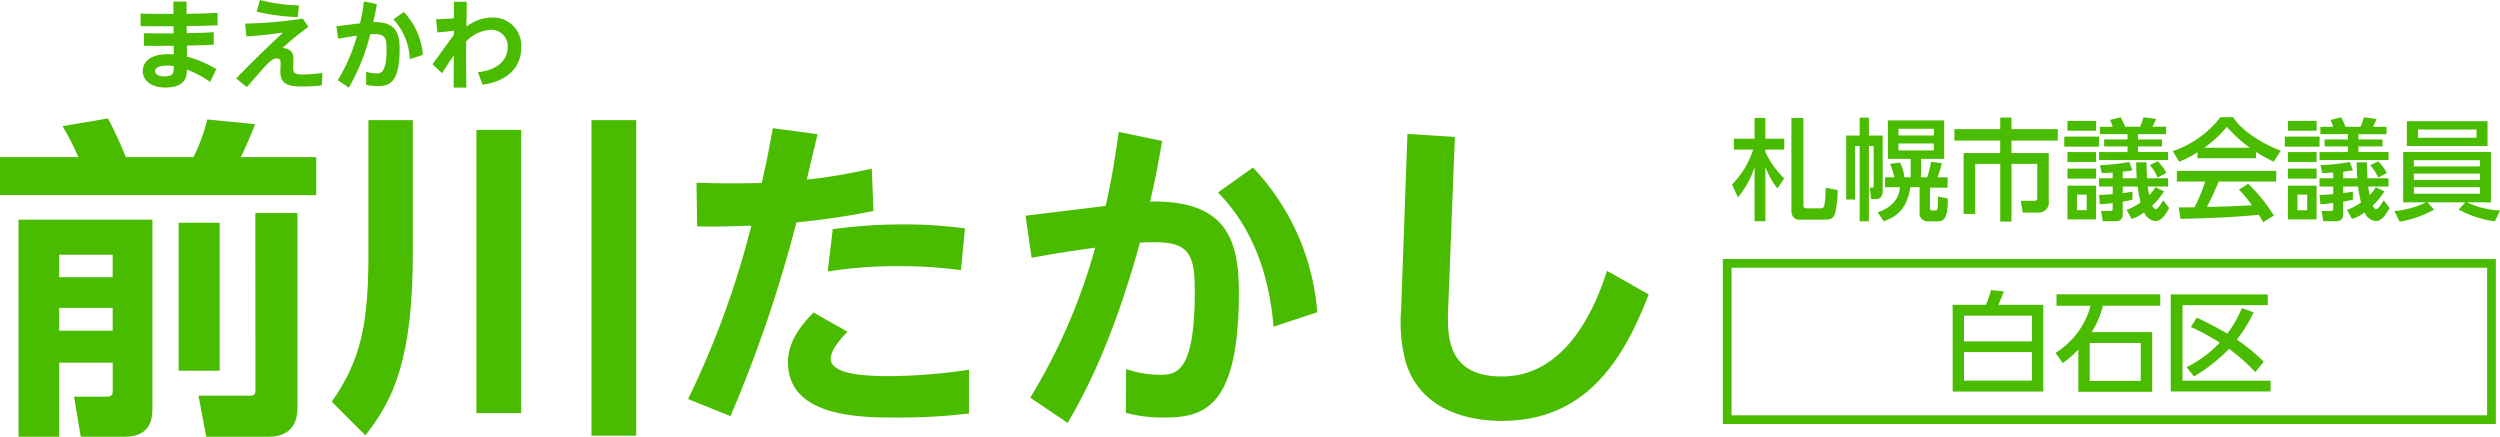 <svg xmlns="http://www.w3.org/2000/svg" xmlns:xlink="http://www.w3.org/1999/xlink" width="344.229" height="60.131" viewBox="0 0 344.229 60.131"><defs><clipPath id="a"><rect width="344.229" height="60.131" transform="translate(0 0)" fill="none"/></clipPath></defs><g transform="translate(0 0)"><g clip-path="url(#a)"><path d="M0,21.634H10.794a40.734,40.734,0,0,0-2.177-4.262l6.253-1.066a55.349,55.349,0,0,1,2.456,5.328h9.311a24.125,24.125,0,0,0,1.9-5.189l6.579.649c-.7,1.9-1.807,4.262-1.946,4.54H43.546v5.234H0ZM2.548,30.25H20.986V56.008c0,1.3,0,4.123-3.8,4.123H11.118l-.926-5.513H14.5c1.019,0,1.019-.325,1.019-.973V49.939H8.153V60.131h-5.6Zm5.6,7.922h7.366v-3.1H8.153Zm0,7.366h7.366v-3.15H8.153ZM24.6,30.667h5.652V51.05H24.6Zm10.562-1.343h5.791V56.146c0,2.5-1.251,3.985-3.984,3.985H28.4l-1.066-5.652h7c.462,0,.833-.047.833-.649Z" fill="#4abc00"/><path d="M50.73,16.538h6.115V34.7c0,14.963-2.733,20.383-6.532,25.247l-4.632-4.632c4.076-5.837,5.049-10.84,5.049-20.476ZM65.6,17.882h6.162V56.888H65.6Zm15.843-1.344h6.162V59.992H81.444Z" fill="#4abc00"/><path d="M94.743,54.942a123.133,123.133,0,0,0,8.709-23.858c-3.937.093-4.447.139-7.458.093L95.9,25.155c1.39.046,2.687.092,4.818.092,2.177,0,3.289-.046,4.169-.046.741-3.289.881-4.077,1.529-7.551l6.162.834c-.232.972-1.3,5.327-1.483,6.254a76.933,76.933,0,0,0,8.941-1.529l.232,5.837a100.925,100.925,0,0,1-10.609,1.575A184.862,184.862,0,0,1,100.58,57.3Zm38.682,1.992a80.831,80.831,0,0,1-9.914.556c-4.91,0-15.01,0-15.01-7.6,0-2.084.881-4.215,3.521-6.856l4.679,2.641c-1.25,1.251-2.316,2.687-2.316,3.706,0,2.409,5.837,2.409,8.385,2.409a77.546,77.546,0,0,0,10.655-.88ZM132.313,37.2a61.993,61.993,0,0,0-8.57-.556,60.743,60.743,0,0,0-9.775.742l.695-5.837A71.625,71.625,0,0,1,124.3,30.9a60.363,60.363,0,0,1,8.57.556Z" fill="#4abc00"/><path d="M160.019,19.411c-.741,4.262-1.019,5.559-1.667,8.339,10.284-.186,12.23,4.957,12.23,12.461,0,15.89-4.726,17.28-10.331,17.28a19.786,19.786,0,0,1-5.235-.649l.046-6.022a15.2,15.2,0,0,0,4.541.788c2.315,0,4.91-.14,4.91-11.536,0-5-.788-6.717-5.467-6.717-.648,0-.88,0-2.084.046-3.984,14.5-8.153,21.727-9.96,24.831l-5.142-3.475A81.034,81.034,0,0,0,150.8,34.1c-4.354.6-6.671,1.019-8.755,1.39l-.834-5.791,11.026-1.343c.7-3.1,1.111-5.327,1.806-10.192Zm15.334,25.572C174.8,38.127,172.62,31.5,167.709,26.5l4.818-3.428a32.551,32.551,0,0,1,8.848,19.92Z" fill="#4abc00"/><path d="M200.326,18.855,199.4,42.481c-.138,3.752-.185,9.358,7.412,9.358,8.246,0,12.462-8.246,14.454-14.547l5.745,3.244c-3.429,8.894-8.571,17.418-20.2,17.418-4.539,0-11.164-1.39-13.249-8.061a21.511,21.511,0,0,1-.648-7.134l.88-24.321Z" fill="#4abc00"/><path d="M238.478,25.413a12.121,12.121,0,0,0,2.915-4.813h-2.657V19.1h2.854V16.243h1.488V19.1h2.6v1.5h-2.6v.334a11.851,11.851,0,0,0,2.6,3.629l-.941,1.382a10.768,10.768,0,0,1-1.655-2.961v7.47H241.59v-7.47a12.186,12.186,0,0,1-2.293,4.191Zm9.838-9.17v12c0,.273.091.44.425.44h1.974c.364,0,.622,0,.668-2.839l1.64.334a13.509,13.509,0,0,1-.35,3.2c-.288.866-.88.866-1.472.866h-3.508c-.455,0-1.032-.274-1.032-1.321V16.243Z" fill="#4abc00"/><path d="M256.058,30.469V20.115h-.638v7.364h-1.214V18.657h1.852V16.2h1.275v2.459h1.9V26.3c0,1.077-.759,1.123-.911,1.123h-.683l-.182-1.579h.364c.152,0,.167-.076.167-.182V20.115h-.653V30.469Zm3.886-13.891H267.7v5.3h-3.189v2.536h.835a12.162,12.162,0,0,0,.547-2.141l1.488.2a19.525,19.525,0,0,1-.592,1.944h1.381v1.427h-2.429v2.869c0,.243.122.258.243.258h.516c.243,0,.273-.151.3-.425a12.281,12.281,0,0,0,.046-1.5l1.351.3c0,1.26,0,3.127-1.261,3.127h-1.594a1.089,1.089,0,0,1-1.032-1.229V25.778h-1.26c-.455,2.52-1.351,3.856-3.659,4.691l-.851-1.229c2.581-.911,2.976-2.46,3.067-3.462H259.55V24.412h1.29a10.08,10.08,0,0,0-.607-1.852l1.381-.183a5.786,5.786,0,0,1,.608,2.035h.865V21.876h-3.143Zm1.458,2.079h4.874v-.926H261.4Zm0,2.05h4.874V19.75H261.4Z" fill="#4abc00"/><path d="M275.414,16.183h1.548v1.594h6.377v1.579h-6.377v1.716h5.132v6.574a1.382,1.382,0,0,1-1.381,1.624h-2.2l-.273-1.624h1.913c.319,0,.364-.152.364-.456V22.56h-3.553v7.956h-1.548V22.56h-3.446v6.893h-1.6V21.072h5.041V19.356H269.1V17.777h6.316Z" fill="#4abc00"/><path d="M289.015,20.191h-4.782V18.809h4.782ZM288.62,18h-3.948V16.638h3.948Zm0,4.312h-3.948V20.934h3.948Zm0,2.278h-3.948V23.213h3.948Zm0,5.617h-3.948V25.565h3.948Zm-1.3-3.416h-1.336v2.156h1.336Zm3.583-9.337a4.724,4.724,0,0,0-.38-.941l1.473-.365a10.965,10.965,0,0,1,.607,1.306h2.065a9.121,9.121,0,0,0,.471-1.306l1.73.228a8.237,8.237,0,0,1-.5,1.078h1.883v1.017h-3.872V19.2h3.31v.957h-3.31v.774h4.145v1.108h-9.5V20.935h3.917v-.774h-3.219V19.2h3.219v-.729h-3.8V17.458Zm1.381,8.229V26.6c.41-.061.638-.091,1.336-.213v1.109c-.546.121-.82.182-1.336.273v1.761a.873.873,0,0,1-.972.926h-1.776l-.228-1.4h1.23c.228,0,.365-.046.365-.365v-.729c-.866.107-1.154.122-1.762.167l-.121-1.275c1.078-.061,1.321-.076,1.883-.122V25.687h-1.883V24.548H290.9v-.789c-.486.03-.744.045-1.5.075l-.259-1.092a27.883,27.883,0,0,0,4.039-.441l.44,1.154c-.652.106-.9.137-1.336.182v.911h1.928c-.015-.228-.075-1.032-.075-2.2h1.411c.016.577.031,1.4.076,2.2h2.9v1.139h-2.793a10.826,10.826,0,0,0,.2,1.184,6.564,6.564,0,0,0,.85-1.093l1.184.562a9.541,9.541,0,0,1-1.624,1.973c.136.3.334.486.486.486.258,0,.531-.425,1.032-1.214l.82,1.062c-.5.866-1.033,1.792-1.9,1.792a1.874,1.874,0,0,1-1.548-1.2,5.658,5.658,0,0,1-1.731.91l-.683-1.244a8.953,8.953,0,0,0,1.927-1.018,18.288,18.288,0,0,1-.409-2.2Zm4.813-1.23a5.861,5.861,0,0,0-1.093-1.7l1.093-.547a6.762,6.762,0,0,1,1.2,1.594Z" fill="#4abc00"/><path d="M302.571,20.966a15.025,15.025,0,0,1-2.505,1.305l-.9-1.457a14.083,14.083,0,0,0,6.574-4.677h1.747c1.107,1.731,3.552,3.447,6.558,4.616l-.972,1.518a25.967,25.967,0,0,1-2.444-1.351v.865h-8.062Zm9.049,9.625A9.794,9.794,0,0,0,311,29.574c-2.08.212-5.481.456-10.779.561l-.228-1.578c.319,0,1.7,0,2.171-.016A21.95,21.95,0,0,0,303.634,25h-3.9V23.531h13.679V25H305.5c-.516,1.23-1.108,2.52-1.624,3.492,2.839-.061,3.158-.076,6.194-.228A18.2,18.2,0,0,0,308.28,26.1l1.29-.79a22.827,22.827,0,0,1,3.523,4.373Zm-1.837-10.248a18.4,18.4,0,0,1-3.158-2.885,15.611,15.611,0,0,1-3.128,2.885Z" fill="#4abc00"/><path d="M319.377,20.191H314.6V18.809h4.782Zm-.4-2.187h-3.948V16.638h3.948Zm0,4.312h-3.948V20.934h3.948Zm0,2.278h-3.948V23.213h3.948Zm0,5.617h-3.948V25.565h3.948Zm-1.3-3.416h-1.336v2.156h1.336Zm3.583-9.337a4.724,4.724,0,0,0-.38-.941l1.473-.365a10.965,10.965,0,0,1,.607,1.306h2.065a9.121,9.121,0,0,0,.471-1.306l1.73.228a8.237,8.237,0,0,1-.5,1.078h1.883v1.017h-3.872V19.2h3.31v.957h-3.31v.774h4.145v1.108h-9.5V20.935h3.917v-.774h-3.219V19.2h3.219v-.729h-3.8V17.458Zm1.381,8.229V26.6c.41-.061.638-.091,1.336-.213v1.109c-.546.121-.82.182-1.336.273v1.761a.873.873,0,0,1-.972.926h-1.776l-.228-1.4h1.23c.228,0,.365-.046.365-.365v-.729c-.866.107-1.154.122-1.762.167l-.121-1.275c1.078-.061,1.321-.076,1.883-.122V25.687h-1.883V24.548h1.883v-.789c-.486.03-.744.045-1.5.075l-.259-1.092a27.883,27.883,0,0,0,4.039-.441l.44,1.154c-.652.106-.9.137-1.336.182v.911h1.928c-.015-.228-.075-1.032-.075-2.2H325.9c.016.577.031,1.4.076,2.2h2.9v1.139h-2.793a10.826,10.826,0,0,0,.2,1.184,6.564,6.564,0,0,0,.85-1.093l1.184.562a9.541,9.541,0,0,1-1.624,1.973c.136.3.334.486.486.486.258,0,.531-.425,1.032-1.214l.82,1.062c-.5.866-1.033,1.792-1.9,1.792a1.874,1.874,0,0,1-1.548-1.2,5.658,5.658,0,0,1-1.731.91l-.683-1.244a8.953,8.953,0,0,0,1.927-1.018,18.288,18.288,0,0,1-.409-2.2Zm4.813-1.23a5.861,5.861,0,0,0-1.093-1.7l1.093-.547a6.763,6.763,0,0,1,1.2,1.594Z" fill="#4abc00"/><path d="M343.53,30.485a14.373,14.373,0,0,1-4.995-1.64l.926-.987h-5.208l.9,1a14.761,14.761,0,0,1-4.736,1.67l-.729-1.472a11.848,11.848,0,0,0,4.342-1.2H330.9V20.92h12.085v6.938h-3.294a11.621,11.621,0,0,0,4.54,1.124ZM342.513,20.1H331.4V16.684h11.113Zm-10.142,2.809h9.094v-.851h-9.094Zm0,1.867h9.094V23.9h-9.094Zm0,1.9h9.094v-.9h-9.094Zm.562-7.713h8.062V17.837h-8.062Z" fill="#4abc00"/><rect width="105.238" height="21.516" transform="translate(237.818 36.266)" fill="none" stroke="#4abc00" stroke-miterlimit="10" stroke-width="1.196"/><path d="M273.448,41.965a14.477,14.477,0,0,0,.7-2.019l1.746.167a12.46,12.46,0,0,1-.744,1.852h6.194V53.914h-12.48V41.965Zm-3.021,5.041h9.353V43.469h-9.353Zm0,5.4h9.353V48.479h-9.353Z" fill="#4abc00"/><path d="M296.342,45.731v8.213H286.169V48.129A16.054,16.054,0,0,1,284.029,50l-1-1.412a11.026,11.026,0,0,0,4.828-6.483h-4.691V40.523H297.45V42.1h-7.9a12.233,12.233,0,0,1-1.548,3.629Zm-1.579,1.5h-7.029v5.208h7.029Z" fill="#4abc00"/><path d="M312.251,40.539v1.472H300.515v10.4h12.131V53.9H298.891V40.539ZM310.308,43A19.6,19.6,0,0,1,308,46.763a25.666,25.666,0,0,1,3.7,3.037l-1.168,1.442a23.618,23.618,0,0,0-3.614-3.2,23.333,23.333,0,0,1-4.828,3.795l-1.017-1.291a15.625,15.625,0,0,0,4.57-3.37,33.4,33.4,0,0,0-3.978-2.156l.82-1.29c.774.379,2.763,1.335,4.2,2.216a17.53,17.53,0,0,0,2.005-3.522Z" fill="#4abc00"/><path d="M19.809,4.574C21.4,4.6,21.457,4.6,23.9,4.6V3.612c-2.129.014-2.376.014-4.546-.013V1.868c1.813.042,2.088.042,4.532.042L23.874.22h1.813V1.9c2.239-.042,2.486-.042,4.271-.124V3.489c-2.334.069-2.389.082-4.257.1l.014.975c1.854-.041,2.046-.041,3.708-.124l.013,1.717c-1.565.069-1.785.069-3.708.124l.014,1.51a15.954,15.954,0,0,1,4.051,1.73l-.865,1.758a13.98,13.98,0,0,0-3.2-1.7c-.013.851-.054,2.471-2.98,2.471-2.06,0-3.09-1.071-3.09-2.266,0-.59.275-2.321,3.475-2.321.371,0,.59.014.8.028L23.916,6.3c-2.019.027-2.459.027-4.093.014Zm3.159,4.463c-.261,0-1.607,0-1.607.769,0,.453.536.714,1.25.714,1.318,0,1.318-.536,1.318-1.415a6.186,6.186,0,0,0-.961-.068" fill="#4abc00"/><path d="M42.463,3.695a42.3,42.3,0,0,0-3.557,2.911c1.441.11,1.5,1.071,1.5,1.538,0,.179-.041.989-.041,1.154,0,.7.192.961,1.277.961a20.794,20.794,0,0,0,2.746-.22L44.3,11.77c-1.195.109-1.992.137-2.609.137-1.717,0-3.09-.137-3.09-2.033,0-.192.041-1.057.041-1.235s0-.591-.563-.591c-.495,0-.907.357-1.9,1.442C35.019,10.8,34.36,11.578,33.99,12l-1.47-1.2c.934-.961,3.3-3.392,6.454-6.317-2.2.316-3.543.44-5.04.536l-.178-1.772a58.736,58.736,0,0,0,7.938-.686Zm-1.47-1.346a28.5,28.5,0,0,1-5.658-.742L35.8,0a23.185,23.185,0,0,0,5.37.742Z" fill="#4abc00"/><path d="M51.891.564c-.22,1.263-.3,1.647-.494,2.472,3.049-.055,3.625,1.469,3.625,3.694,0,4.71-1.4,5.122-3.062,5.122a5.886,5.886,0,0,1-1.552-.192l.014-1.786a4.483,4.483,0,0,0,1.346.234c.687,0,1.456-.041,1.456-3.42,0-1.482-.234-1.991-1.621-1.991-.192,0-.261,0-.618.014a28.724,28.724,0,0,1-2.953,7.361l-1.524-1.03a24.023,24.023,0,0,0,2.651-6.125c-1.291.179-1.978.3-2.6.412l-.247-1.717,3.268-.4c.206-.92.33-1.579.536-3.021Zm4.546,7.58a8.622,8.622,0,0,0-2.266-5.479L55.6,1.648a9.651,9.651,0,0,1,2.623,5.906Z" fill="#4abc00"/><path d="M65.811,9.929C67.774,9.764,69.9,8.762,69.9,6.482a2.236,2.236,0,0,0-2.321-2.376A5.037,5.037,0,0,0,64.189,5.7c-.027,2.335,0,4.491.028,6.358H62.459l.028-4.421c-.577.81-1.084,1.592-1.606,2.444L59.549,8.844C60.922,6.976,62.391,4.93,62.5,4.779V4.216c-1.015.151-1.318.178-2.278.247l-.18-1.813c.715-.013,1.772-.054,2.458-.137L62.514.247h1.758c0,.453-.055,3.268-.055,3.433a5.782,5.782,0,0,1,3.488-1.263,3.871,3.871,0,0,1,4.066,4.106c0,3.31-2.706,4.821-5.329,5.136Z" fill="#4abc00"/></g></g></svg>